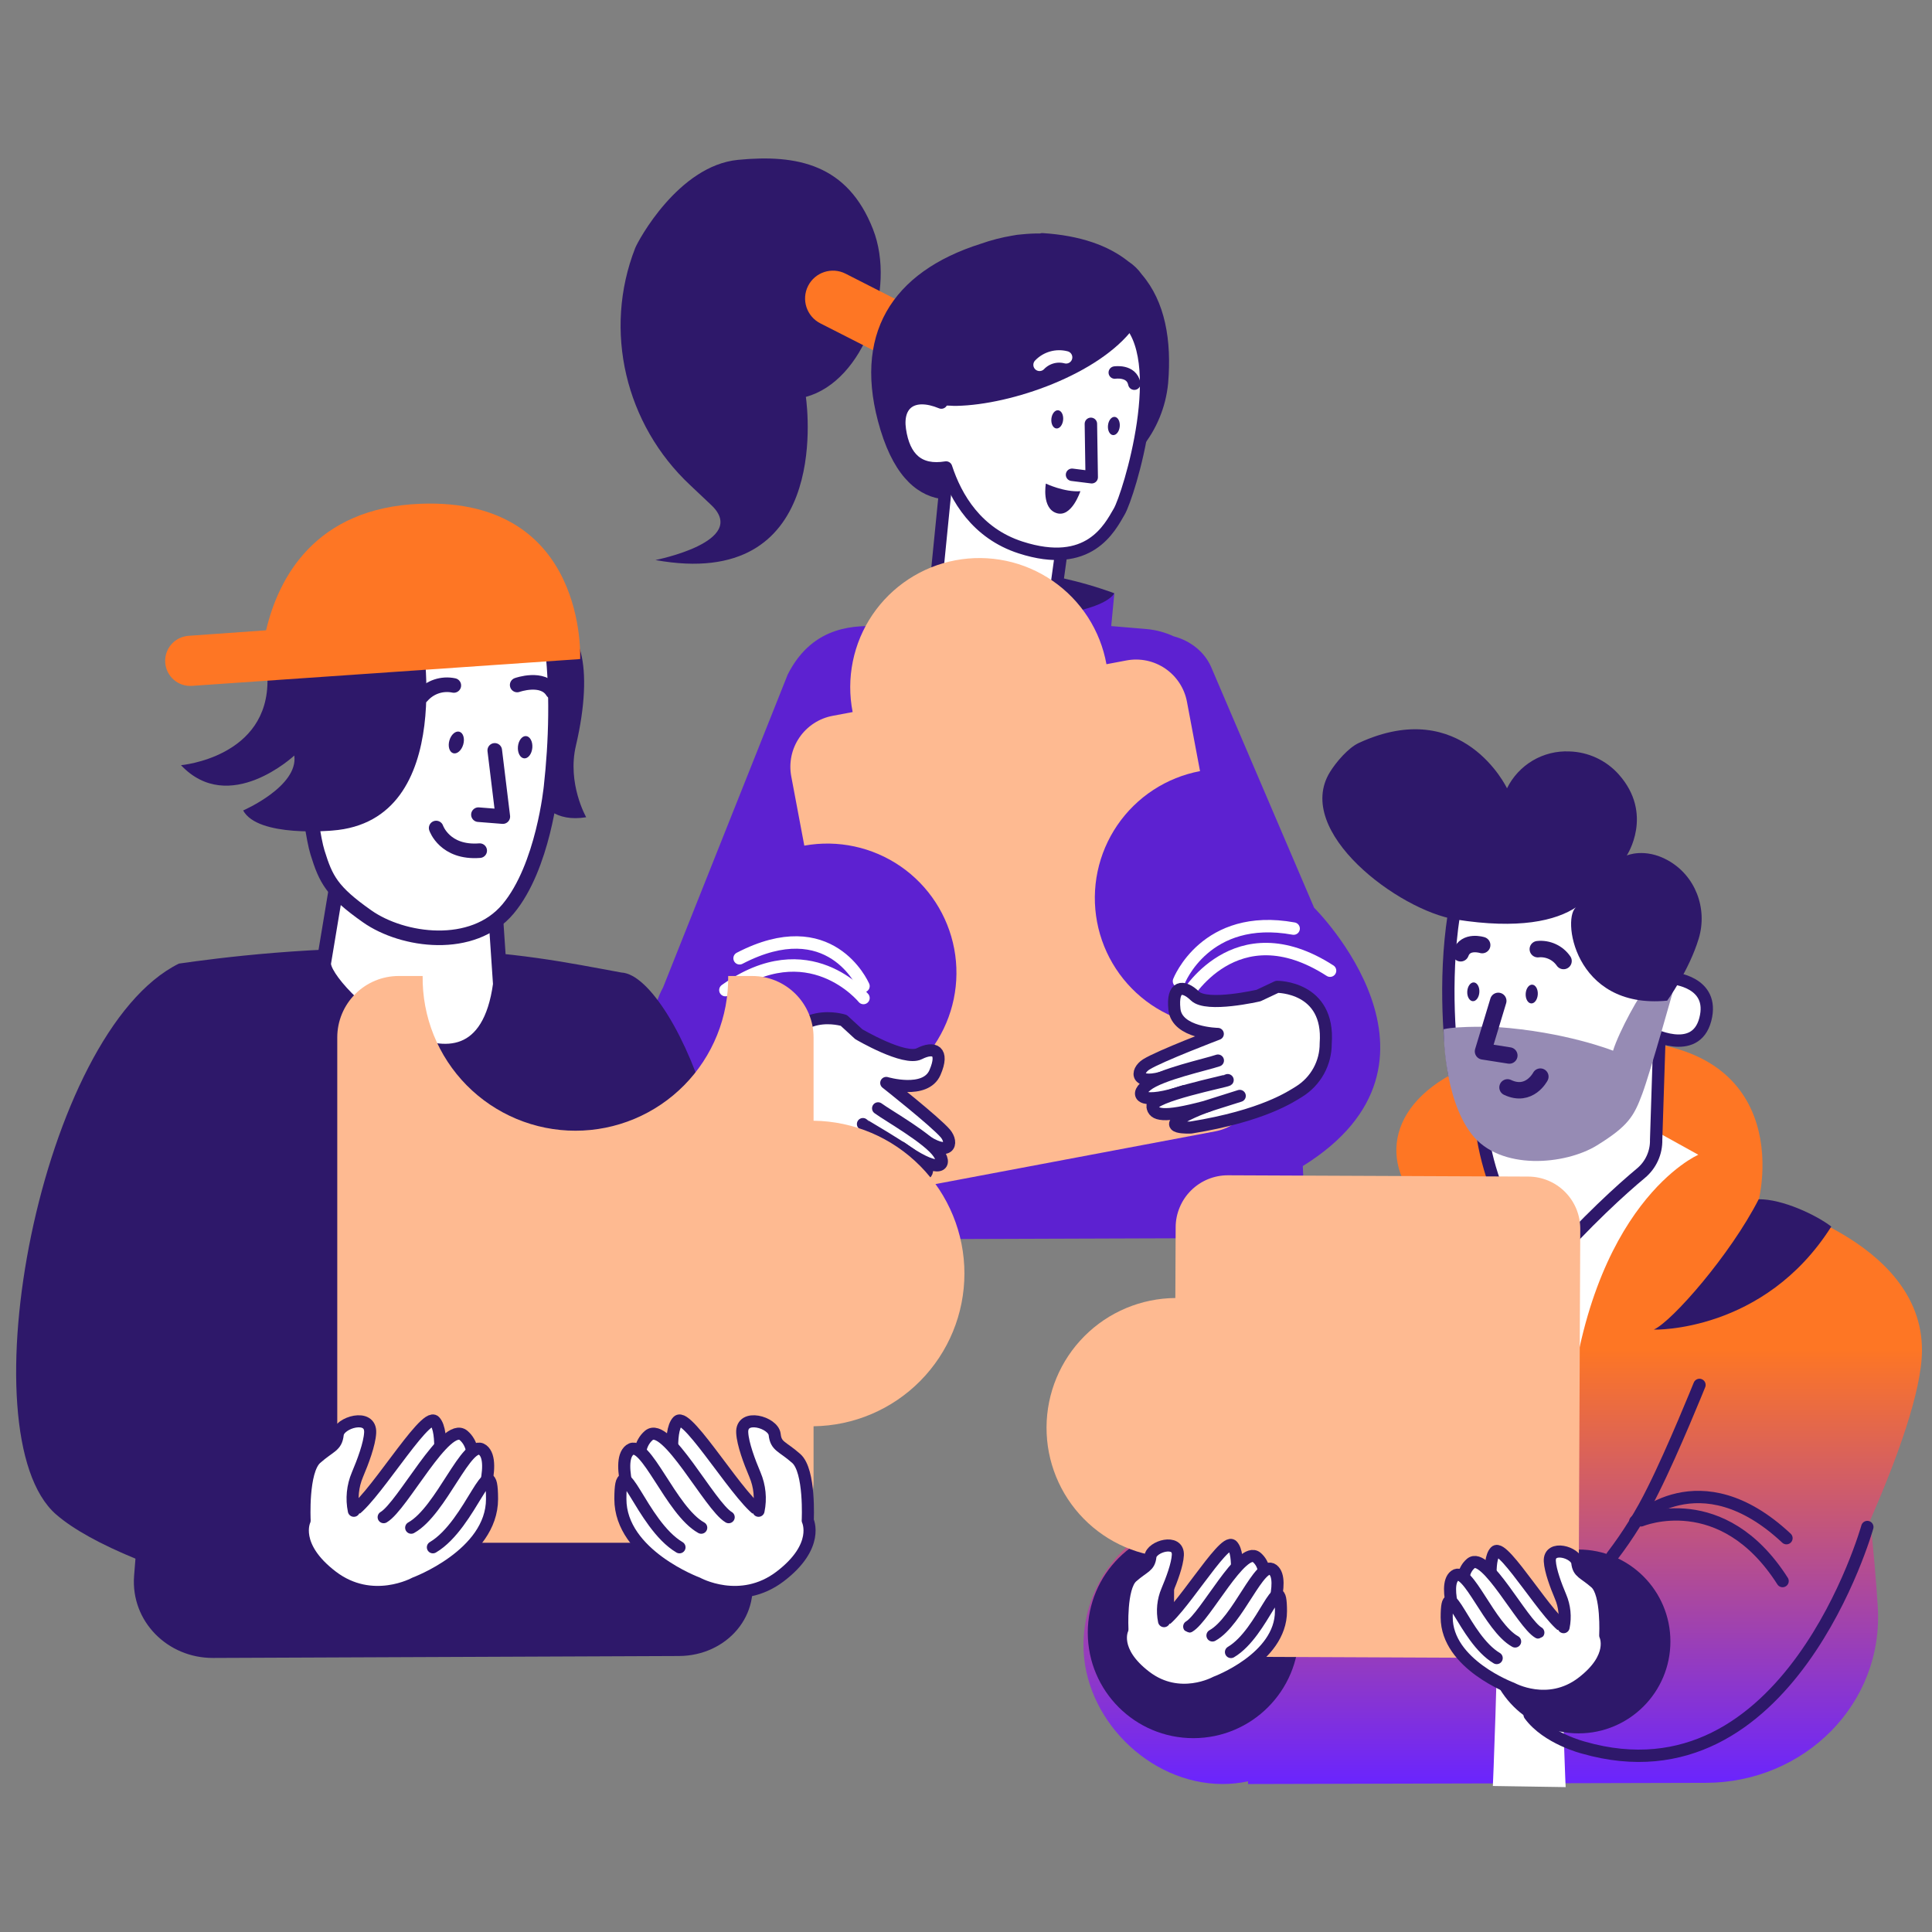 <?xml version="1.0" encoding="UTF-8"?>
<svg xmlns="http://www.w3.org/2000/svg" width="120" height="120" viewBox="0 0 120 120" fill="none">
  <rect x="0" y="0" width="120" height="120" fill="#808080" stroke="none"/>
  <path d="M67.51 40.108L58.905 38.752L57.98 35.829C59.586 34.806 65.001 35.293 69.217 36.85L67.51 40.115" fill="#2E186A"></path>
  <path d="M81.622 56.38L75.219 41.414C74.808 40.487 73.946 39.8 72.901 39.523C72.362 39.274 71.783 39.12 71.191 39.069L69.02 38.887L69.214 36.843C69.214 36.843 68.912 37.579 66.523 38.027C63.293 38.634 57.977 35.822 57.977 35.822V38.99L54.684 38.896C53.267 38.855 50.518 38.743 48.926 41.896L41.185 61.331C39.813 63.841 40.523 67.557 42.802 69.47L47.323 71.978L46.903 77L81.111 76.883L80.92 72.426C91.312 65.972 81.622 56.38 81.622 56.38Z" fill="#5D21D1"></path>
  <path d="M53.632 61.988C53.632 61.988 50.237 57.79 45.055 61.497" stroke="white" stroke-width="0.773" stroke-linecap="round" stroke-linejoin="round"></path>
  <path d="M53.632 61.25C53.577 61.138 51.572 56.592 45.937 59.521" stroke="white" stroke-width="0.773" stroke-linecap="round" stroke-linejoin="round"></path>
  <path d="M73.616 61.989C73.616 61.989 76.706 56.482 82.612 60.29" stroke="white" stroke-width="0.773" stroke-linecap="round" stroke-linejoin="round"></path>
  <path d="M73.229 60.944C73.229 60.944 74.88 56.678 80.35 57.676" stroke="white" stroke-width="0.773" stroke-linecap="round" stroke-linejoin="round"></path>
  <path d="M58.1 36.602L58.956 27.995L66.058 33.3L65.422 37.906L58.1 36.602Z" fill="white" stroke="#2E186A" stroke-width="0.773" stroke-linecap="round" stroke-linejoin="round"></path>
  <path d="M69.878 19.763C67.014 17.327 64.319 16.271 59.427 21.401L58.469 25.003C56.7 24.272 55.651 25.066 55.89 26.696C56.146 28.451 57.063 29.32 58.763 29.039C59.375 30.912 60.667 33.125 63.389 34.004C67.652 35.382 68.926 32.786 69.517 31.774C70.108 30.763 72.742 22.2 69.878 19.763Z" fill="white" stroke="#2E186A" stroke-width="0.773" stroke-linecap="round" stroke-linejoin="round"></path>
  <path d="M67.757 26.326L67.808 29.642L66.586 29.489" stroke="#2E186A" stroke-width="0.773" stroke-linecap="round" stroke-linejoin="round"></path>
  <path d="M69.127 27.024C69.329 27.044 69.518 26.807 69.549 26.495C69.58 26.183 69.442 25.914 69.24 25.894C69.038 25.874 68.85 26.11 68.819 26.423C68.787 26.735 68.926 27.004 69.127 27.024Z" fill="#2E186A"></path>
  <path d="M65.612 26.613C65.814 26.633 66.002 26.396 66.033 26.084C66.064 25.772 65.926 25.503 65.724 25.483C65.523 25.462 65.334 25.699 65.303 26.011C65.272 26.323 65.41 26.593 65.612 26.613Z" fill="#2E186A"></path>
  <path d="M69.241 23.14C69.241 23.14 70.282 22.977 70.454 23.831" stroke="#2E186A" stroke-width="0.773" stroke-linecap="round" stroke-linejoin="round"></path>
  <path d="M64.96 30.037C64.96 30.037 66.092 30.58 67.104 30.509C67.104 30.509 66.562 32.172 65.624 31.87C64.686 31.569 64.96 30.037 64.96 30.037Z" fill="#2E186A"></path>
  <path d="M54.223 14.236C52.649 10.216 49.537 9.569 45.837 9.929C42.136 10.29 39.624 14.967 39.453 15.407C37.448 20.536 38.846 26.37 42.867 30.132C43.314 30.548 43.76 30.971 44.186 31.378C46.55 33.636 40.709 34.785 40.709 34.785C51.476 36.734 50.189 25.633 50.054 24.652C53.659 23.671 55.69 17.973 54.223 14.236Z" fill="#2E186A"></path>
  <path d="M52.521 16.999C51.669 16.566 50.627 16.904 50.193 17.756C49.76 18.608 50.099 19.649 50.951 20.083L56.992 23.158C57.844 23.592 58.886 23.253 59.319 22.402C59.753 21.55 59.414 20.508 58.562 20.075L52.521 16.999Z" fill="#FE7624"></path>
  <path d="M72.554 23.806C72.78 21.139 72.373 18.741 70.918 17.043C70.693 16.725 70.41 16.452 70.084 16.239C68.856 15.259 67.12 14.627 64.749 14.477C64.698 14.475 64.647 14.483 64.6 14.501C64.226 14.498 63.853 14.516 63.482 14.555C63.279 14.567 63.077 14.594 62.878 14.635C62.209 14.747 61.551 14.917 60.911 15.143C55.384 16.896 52.889 20.8 54.691 26.713C55.623 29.762 57.116 30.862 58.649 31.017L58.826 29.244C58.725 28.95 58.495 29.037 58.495 29.037C56.801 29.319 56.142 28.451 55.881 26.695C55.756 25.846 55.982 25.225 56.475 24.927L56.514 24.904C56.533 24.893 56.553 24.884 56.574 24.874L56.613 24.855L56.679 24.828L56.718 24.814C56.742 24.805 56.767 24.797 56.791 24.791L56.827 24.781C56.854 24.775 56.882 24.767 56.909 24.762L56.934 24.765C57.087 24.737 57.244 24.729 57.4 24.74L57.411 24.741C57.45 24.745 57.489 24.749 57.53 24.753L57.553 24.755C57.593 24.759 57.634 24.763 57.674 24.767L57.701 24.77L57.828 24.795L57.847 24.797C58.057 24.848 58.263 24.915 58.462 24.998C58.599 25.055 58.489 25.111 58.635 25.186L59.022 25.198C59.15 25.21 59.29 25.211 59.433 25.209C62.819 25.139 68.254 23.262 70.412 20.371C71.562 22.084 71.393 25.222 70.892 27.829C71.833 26.683 72.412 25.282 72.554 23.806Z" fill="#2E186A"></path>
  <path d="M64.569 22.661C64.777 22.443 65.04 22.284 65.33 22.202C65.62 22.12 65.926 22.118 66.218 22.195" stroke="#FFFDFD" stroke-width="0.773" stroke-linecap="round" stroke-linejoin="round"></path>
  <path d="M74.536 47.896L73.726 43.597C73.649 43.18 73.49 42.783 73.259 42.428C73.027 42.072 72.728 41.767 72.378 41.527C72.028 41.288 71.635 41.12 71.22 41.033C70.805 40.947 70.377 40.943 69.961 41.022L68.724 41.255C68.536 40.213 68.143 39.219 67.569 38.33C66.995 37.441 66.25 36.675 65.378 36.075C64.506 35.475 63.524 35.053 62.489 34.834C61.453 34.616 60.385 34.604 59.344 34.8C58.304 34.996 57.313 35.396 56.429 35.977C55.544 36.558 54.783 37.308 54.189 38.184C53.596 39.06 53.181 40.045 52.97 41.083C52.759 42.12 52.755 43.188 52.959 44.227L51.723 44.46C51.306 44.537 50.908 44.696 50.553 44.927C50.198 45.159 49.892 45.458 49.653 45.808C49.413 46.158 49.245 46.551 49.159 46.966C49.072 47.381 49.068 47.809 49.147 48.225L49.957 52.524C52.041 52.147 54.188 52.609 55.933 53.809C57.677 55.01 58.876 56.851 59.268 58.932C59.66 61.012 59.214 63.164 58.027 64.917C56.839 66.67 55.007 67.882 52.929 68.29L53.466 71.134C53.544 71.551 53.703 71.948 53.934 72.304C54.165 72.659 54.464 72.965 54.814 73.204C55.164 73.444 55.558 73.611 55.972 73.698C56.387 73.785 56.815 73.789 57.232 73.71L75.47 70.272C75.887 70.194 76.284 70.035 76.639 69.804C76.994 69.573 77.3 69.274 77.54 68.924C77.779 68.574 77.947 68.18 78.034 67.765C78.121 67.35 78.124 66.922 78.046 66.506L77.51 63.66C76.475 63.855 75.411 63.845 74.38 63.629C73.349 63.413 72.371 62.996 71.501 62.403C70.631 61.809 69.886 61.049 69.31 60.168C68.733 59.286 68.336 58.3 68.141 57.265C67.946 56.23 67.956 55.166 68.172 54.135C68.388 53.104 68.804 52.126 69.398 51.256C69.992 50.386 70.751 49.641 71.633 49.065C72.515 48.488 73.501 48.091 74.536 47.896Z" fill="#FEBA91"></path>
  <path d="M57.259 70.698C58.999 71.933 59.225 70.997 58.715 70.398C58.071 69.65 55.046 67.263 55.046 67.263C55.046 67.263 57.476 67.987 58.071 66.62C58.666 65.252 58.016 64.983 57.1 65.448C56.185 65.912 53.34 64.236 53.34 64.236L52.408 63.379C52.408 63.379 49.278 62.372 48.473 65.834C48.291 66.403 48.258 67.008 48.376 67.593C48.495 68.178 48.762 68.723 49.151 69.176C49.523 69.597 50.812 71.275 54.898 73.316C54.898 73.316 56.815 74.028 55.38 72.644C55.024 72.302 54.646 71.985 54.248 71.694" fill="white"></path>
  <path d="M57.259 70.698C58.999 71.933 59.225 70.997 58.715 70.398C58.071 69.65 55.046 67.263 55.046 67.263C55.046 67.263 57.476 67.987 58.071 66.62C58.666 65.252 58.016 64.983 57.1 65.448C56.185 65.912 53.34 64.236 53.34 64.236L52.408 63.379C52.408 63.379 49.278 62.372 48.473 65.834C48.291 66.403 48.258 67.008 48.376 67.593C48.495 68.178 48.762 68.723 49.151 69.176C49.523 69.597 50.812 71.275 54.898 73.316C54.898 73.316 56.815 74.028 55.38 72.644C55.024 72.302 54.646 71.985 54.248 71.694" stroke="#2E186A" stroke-width="0.75" stroke-linecap="round" stroke-linejoin="round"></path>
  <path d="M54.539 68.839C55.148 69.291 57.693 70.72 58.301 71.632C58.909 72.544 58.148 72.848 55.972 71.275" fill="white"></path>
  <path d="M54.539 68.839C55.148 69.291 57.693 70.72 58.301 71.632C58.909 72.544 58.148 72.848 55.972 71.275" stroke="#2E186A" stroke-width="0.75" stroke-linecap="round" stroke-linejoin="round"></path>
  <path d="M53.598 69.817C53.665 69.928 57.839 72.187 57.569 72.779C57.346 73.264 56.751 73.294 54.443 71.826L52.59 70.539" fill="white"></path>
  <path d="M53.598 69.817C53.665 69.928 57.839 72.187 57.569 72.779C57.346 73.264 56.751 73.294 54.443 71.826L52.59 70.539" stroke="#2E186A" stroke-width="0.75" stroke-linecap="round" stroke-linejoin="round"></path>
  <path d="M72.496 66.834C70.468 67.494 70.531 66.533 71.196 66.113C72.034 65.589 75.64 64.218 75.64 64.218C75.64 64.218 73.104 64.181 72.946 62.694C72.787 61.207 73.488 61.149 74.223 61.865C74.959 62.581 78.174 61.833 78.174 61.833L79.321 61.293C79.321 61.293 82.607 61.265 82.342 64.809C82.346 65.406 82.197 65.994 81.909 66.517C81.621 67.041 81.204 67.481 80.697 67.798C80.217 68.089 78.486 69.305 73.976 70.032C73.976 70.032 71.934 70.14 73.719 69.246C74.16 69.027 74.617 68.837 75.084 68.679" fill="white"></path>
  <path d="M72.496 66.834C70.468 67.494 70.531 66.533 71.196 66.113C72.034 65.589 75.64 64.218 75.64 64.218C75.64 64.218 73.104 64.181 72.946 62.694C72.787 61.207 73.488 61.149 74.223 61.865C74.959 62.581 78.174 61.833 78.174 61.833L79.321 61.293C79.321 61.293 82.607 61.265 82.342 64.809C82.346 65.406 82.197 65.994 81.909 66.517C81.621 67.041 81.204 67.481 80.697 67.798C80.217 68.089 78.486 69.305 73.976 70.032C73.976 70.032 71.934 70.14 73.719 69.246C74.16 69.027 74.617 68.837 75.084 68.679" stroke="#2E186A" stroke-width="0.75" stroke-linecap="round" stroke-linejoin="round"></path>
  <path d="M75.648 65.871C74.932 66.121 72.076 66.725 71.225 67.416C70.373 68.108 71.008 68.622 73.553 67.772" fill="white"></path>
  <path d="M75.648 65.871C74.932 66.121 72.076 66.725 71.225 67.416C70.373 68.108 71.008 68.622 73.553 67.772" stroke="#2E186A" stroke-width="0.75" stroke-linecap="round" stroke-linejoin="round"></path>
  <path d="M76.254 67.084C76.156 67.169 71.499 68.079 71.581 68.725C71.647 69.253 72.209 69.454 74.848 68.748L77.004 68.067" fill="white"></path>
  <path d="M76.254 67.084C76.156 67.169 71.499 68.079 71.581 68.725C71.647 69.253 72.209 69.454 74.848 68.748L77.004 68.067" stroke="#2E186A" stroke-width="0.75" stroke-linecap="round" stroke-linejoin="round"></path>
  <path d="M42.17 102.858C45.15 102.846 47.392 100.295 46.576 97.428C45.23 92.697 43.131 87.164 42.523 81.795C48.319 76.372 42.054 60.577 38.599 60.406C35.115 59.766 32.096 59.126 26.523 58.932C19.642 58.692 13.417 59.519 11.112 59.851C2.497 64.115 -2.189 89.134 3.488 94.068C4.562 95.003 6.294 95.939 8.414 96.811C8.384 97.169 8.355 97.527 8.328 97.884C8.116 100.701 10.409 102.99 13.234 102.978L42.17 102.858Z" fill="#2E186A"></path>
  <path d="M20.112 59.791L21.357 52.298L30.716 55.81L31.075 61.136C29.81 70.434 19.837 61.439 20.112 59.791Z" fill="white" stroke="#2E186A" stroke-width="0.906" stroke-linecap="round" stroke-linejoin="round"></path>
  <path d="M34.031 39.045C34.031 39.045 26.521 42.962 29.646 47.471C29.646 47.471 31.049 49.362 32.354 49.117C32.354 49.117 31.54 47.539 32.684 46.854C32.684 46.854 32.652 51.377 36.409 50.76C36.409 50.76 35.212 48.659 35.773 46.304C36.927 41.386 36.02 38.304 34.031 39.045Z" fill="#2E186A"></path>
  <path d="M18.65 44.961C18.65 44.961 17.982 36.072 26.98 35.26C27.819 35.184 33.562 34.784 34.223 39.572C34.664 42.772 34.525 46.195 34.231 48.84C34.23 48.855 33.749 53.839 31.556 56.456C29.364 59.073 25.013 58.468 22.81 56.919C20.607 55.37 20.241 54.624 19.722 52.952C19.203 51.281 18.656 44.976 18.656 44.976L18.65 44.961Z" fill="white" stroke="#2E186A" stroke-width="0.906" stroke-linecap="round" stroke-linejoin="round"></path>
  <path d="M30.73 46.608L31.231 50.72L29.716 50.6" stroke="#2E186A" stroke-width="0.906" stroke-linecap="round" stroke-linejoin="round"></path>
  <path d="M33.063 46.451C33.097 46.069 32.925 45.742 32.678 45.72C32.432 45.698 32.204 45.99 32.17 46.372C32.136 46.754 32.309 47.081 32.555 47.103C32.802 47.125 33.029 46.833 33.063 46.451Z" fill="#2E186A"></path>
  <path d="M28.774 46.239C28.879 45.87 28.771 45.517 28.533 45.449C28.295 45.381 28.017 45.625 27.912 45.994C27.807 46.363 27.915 46.717 28.153 46.785C28.392 46.852 28.669 46.608 28.774 46.239Z" fill="#2E186A"></path>
  <path d="M26.206 43.244C26.447 42.965 26.757 42.756 27.106 42.638C27.454 42.521 27.828 42.499 28.188 42.575" stroke="#2E186A" stroke-width="0.906" stroke-linecap="round" stroke-linejoin="round"></path>
  <path d="M32.123 42.546C32.123 42.546 33.717 41.977 34.32 42.958" stroke="#2E186A" stroke-width="0.906" stroke-linecap="round" stroke-linejoin="round"></path>
  <path d="M26.135 38.968C26.135 38.968 28.559 50.997 20.638 51.587C20.638 51.587 16.017 52.032 15.103 50.339C15.103 50.339 18.545 48.846 18.279 46.928C18.279 46.928 14.242 50.706 11.242 47.527C11.242 47.527 16.708 47.052 16.613 42.163C16.546 38.655 25.156 36.05 26.135 38.968Z" fill="#2E186A"></path>
  <path d="M11.703 39.492L16.527 39.149C17.274 35.978 19.507 31.531 26.146 31.289C36.52 30.908 36.034 40.936 36.034 40.936L11.927 42.6C11.723 42.615 11.518 42.589 11.324 42.525C11.13 42.46 10.951 42.358 10.796 42.224C10.641 42.09 10.515 41.926 10.423 41.743C10.332 41.56 10.277 41.361 10.262 41.157C10.248 40.953 10.274 40.748 10.338 40.554C10.403 40.36 10.505 40.181 10.639 40.026C10.773 39.871 10.936 39.745 11.119 39.653C11.302 39.562 11.502 39.507 11.706 39.492L11.703 39.492Z" fill="#FE7624"></path>
  <path d="M27.091 51.43C27.091 51.43 27.621 53.004 29.795 52.835" stroke="#2E186A" stroke-width="0.906" stroke-linecap="round" stroke-linejoin="round"></path>
  <path d="M50.532 69.61V64.435C50.532 63.424 50.13 62.454 49.414 61.738C48.699 61.023 47.729 60.621 46.717 60.621H45.229C45.245 61.877 45.011 63.124 44.541 64.289C44.071 65.454 43.375 66.515 42.492 67.409C41.609 68.303 40.558 69.012 39.399 69.497C38.24 69.981 36.996 70.231 35.74 70.231C34.483 70.231 33.24 69.981 32.081 69.497C30.921 69.012 29.87 68.303 28.987 67.409C28.105 66.515 27.408 65.454 26.938 64.289C26.469 63.124 26.235 61.877 26.251 60.621H24.762C23.751 60.621 22.781 61.023 22.066 61.739C21.35 62.454 20.948 63.424 20.948 64.435V92.013C20.949 93.024 21.352 93.993 22.067 94.707C22.782 95.421 23.752 95.823 24.762 95.823H46.717C47.729 95.823 48.699 95.421 49.414 94.706C50.13 93.99 50.532 93.02 50.532 92.008V88.588C53.027 88.556 55.41 87.543 57.164 85.767C58.918 83.991 59.902 81.595 59.902 79.099C59.902 76.603 58.918 74.207 57.164 72.431C55.41 70.655 53.027 69.641 50.532 69.61Z" fill="#FEBA91"></path>
  <path d="M47.923 94.534C47.902 94.469 44.59 90.609 44.478 90.691C44.367 90.772 39.83 92.804 39.73 92.962C39.63 93.121 39.457 94.033 39.914 94.884C40.371 95.735 40.874 97.676 42.925 97.829C44.977 97.981 47.923 94.534 47.923 94.534Z" fill="white"></path>
  <path d="M41.867 91.581C41.867 91.581 41.481 88.914 42.094 88.276C42.707 87.637 46.169 93.559 47.36 93.969" fill="white"></path>
  <path d="M41.867 91.581C41.867 91.581 41.481 88.914 42.094 88.276C42.707 87.637 46.169 93.559 47.36 93.969" stroke="#2E186A" stroke-width="0.75" stroke-linecap="round" stroke-linejoin="round"></path>
  <path d="M40.029 92.049C40.029 92.049 39.204 90.102 40.296 89.16C41.387 88.218 44.078 93.546 45.26 94.236" fill="white"></path>
  <path d="M40.029 92.049C40.029 92.049 39.204 90.102 40.296 89.16C41.387 88.218 44.078 93.546 45.26 94.236" stroke="#2E186A" stroke-width="0.75" stroke-linecap="round" stroke-linejoin="round"></path>
  <path d="M39.54 94.285C39.54 94.285 38.145 90.797 39.117 90.058C40.09 89.32 41.665 93.844 43.555 94.889" fill="white"></path>
  <path d="M39.54 94.285C39.54 94.285 38.145 90.797 39.117 90.058C40.09 89.32 41.665 93.844 43.555 94.889" stroke="#2E186A" stroke-width="0.75" stroke-linecap="round" stroke-linejoin="round"></path>
  <path d="M47.114 93.837C47.27 93.085 47.192 92.304 46.892 91.597C46.549 90.789 46.137 89.691 46.101 88.989C46.033 87.766 48.033 88.34 48.116 89.099C48.199 89.858 48.58 89.814 49.455 90.587C50.331 91.36 50.17 94.442 50.17 94.442C50.17 94.442 50.94 96.023 48.459 97.914C45.977 99.805 43.327 98.334 43.327 98.334C43.327 98.334 38.531 96.561 38.533 93.106C38.534 89.651 39.805 94.688 42.205 96.106" fill="white"></path>
  <path d="M47.114 93.837C47.27 93.085 47.192 92.304 46.892 91.597C46.549 90.789 46.137 89.691 46.101 88.989C46.033 87.766 48.033 88.34 48.116 89.099C48.199 89.858 48.58 89.814 49.455 90.587C50.331 91.36 50.17 94.442 50.17 94.442C50.17 94.442 50.94 96.023 48.459 97.914C45.977 99.805 43.327 98.334 43.327 98.334C43.327 98.334 38.531 96.561 38.533 93.106C38.534 89.651 39.805 94.688 42.205 96.106" stroke="#2E186A" stroke-width="0.75" stroke-linecap="round" stroke-linejoin="round"></path>
  <path d="M21.17 94.534C21.193 94.469 24.503 90.609 24.614 90.691C24.726 90.772 29.264 92.804 29.363 92.962C29.463 93.121 29.638 94.033 29.179 94.884C28.72 95.735 28.219 97.676 26.168 97.829C24.116 97.981 21.17 94.534 21.17 94.534Z" fill="white"></path>
  <path d="M27.227 91.581C27.227 91.581 27.612 88.914 27.001 88.276C26.39 87.637 22.926 93.559 21.735 93.969" fill="white"></path>
  <path d="M27.227 91.581C27.227 91.581 27.612 88.914 27.001 88.276C26.39 87.637 22.926 93.559 21.735 93.969" stroke="#2E186A" stroke-width="0.75" stroke-linecap="round" stroke-linejoin="round"></path>
  <path d="M29.063 92.049C29.063 92.049 29.889 90.102 28.796 89.16C27.703 88.218 25.014 93.545 23.83 94.235" fill="white"></path>
  <path d="M29.063 92.049C29.063 92.049 29.889 90.102 28.796 89.16C27.703 88.218 25.014 93.545 23.83 94.235" stroke="#2E186A" stroke-width="0.75" stroke-linecap="round" stroke-linejoin="round"></path>
  <path d="M29.552 94.285C29.552 94.285 30.947 90.797 29.977 90.058C29.006 89.32 27.427 93.844 25.539 94.889" fill="white"></path>
  <path d="M29.552 94.285C29.552 94.285 30.947 90.797 29.977 90.058C29.006 89.32 27.427 93.844 25.539 94.889" stroke="#2E186A" stroke-width="0.75" stroke-linecap="round" stroke-linejoin="round"></path>
  <path d="M21.978 93.837C21.823 93.085 21.901 92.304 22.2 91.597C22.543 90.789 22.955 89.691 22.991 88.989C23.059 87.766 21.06 88.34 20.976 89.099C20.891 89.858 20.512 89.814 19.637 90.587C18.761 91.36 18.921 94.442 18.921 94.442C18.921 94.442 18.152 96.023 20.633 97.914C23.115 99.805 25.765 98.334 25.765 98.334C25.765 98.334 30.562 96.561 30.561 93.106C30.559 89.651 29.287 94.688 26.887 96.106" fill="white"></path>
  <path d="M21.978 93.837C21.823 93.085 21.901 92.304 22.2 91.597C22.543 90.789 22.955 89.691 22.991 88.989C23.059 87.766 21.06 88.34 20.976 89.099C20.891 89.858 20.512 89.814 19.637 90.587C18.761 91.36 18.921 94.442 18.921 94.442C18.921 94.442 18.152 96.023 20.633 97.914C23.115 99.805 25.765 98.334 25.765 98.334C25.765 98.334 30.562 96.561 30.561 93.106C30.559 89.651 29.287 94.688 26.887 96.106" stroke="#2E186A" stroke-width="0.75" stroke-linecap="round" stroke-linejoin="round"></path>
  <path d="M119.377 83.884C119.41 76.912 109.243 74.515 109.243 74.515C110.008 71.051 109.657 62.496 95.166 65.113C87.744 66.397 85.645 70.294 87.222 73.453C84.335 74.885 77.129 85.215 77.129 85.215L77.264 94.094C76.714 93.979 76.154 93.92 75.593 93.917C73.402 93.909 71.297 94.77 69.742 96.313C68.186 97.855 67.306 99.953 67.296 102.144C67.277 106.707 71.348 110.789 75.911 110.808C76.451 110.811 76.99 110.754 77.518 110.641V110.809L105.957 110.735C112.056 110.72 117.028 105.84 116.629 99.755C116.518 98.054 116.367 96.254 116.162 94.43C117.811 90.648 119.366 86.418 119.377 83.884Z" fill="url(#paint0_linear_16658_6366)"></path>
  <path d="M102.856 70.268L105.485 71.724C105.485 71.724 98.645 74.677 97.41 88.317C96.607 97.179 97.245 111.001 97.245 111.001L92.724 110.931C92.724 110.931 93.943 83.525 91.972 79.066C90.001 74.606 92.175 74.325 93.171 73.399C94.166 72.472 102.856 70.268 102.856 70.268Z" fill="white"></path>
  <path d="M74.121 107.96C77.742 107.96 80.677 105.025 80.677 101.404C80.677 97.782 77.742 94.847 74.121 94.847C70.499 94.847 67.564 97.782 67.564 101.404C67.564 105.025 70.499 107.96 74.121 107.96Z" fill="#2E186A"></path>
  <path d="M98.043 107.663C101.196 107.663 103.752 105.107 103.752 101.953C103.752 98.8 101.196 96.244 98.043 96.244C94.89 96.244 92.334 98.8 92.334 101.953C92.334 105.107 94.89 107.663 98.043 107.663Z" fill="#2E186A"></path>
  <path d="M102.726 82.582C103.862 82.065 107.477 77.931 109.235 74.489C110.703 74.467 112.825 75.472 113.745 76.185C109.571 82.783 102.719 82.593 102.726 82.582Z" fill="#2E186A"></path>
  <path d="M101.93 94.431C101.93 94.431 106.97 92.325 110.719 98.203" stroke="#2E186A" stroke-width="0.766" stroke-linecap="round" stroke-linejoin="round"></path>
  <path d="M101.569 94.501C101.569 94.501 105.542 90.47 110.96 95.539" stroke="#2E186A" stroke-width="0.766" stroke-linecap="round" stroke-linejoin="round"></path>
  <path d="M115.983 94.846C115.983 94.846 111.119 112.205 98.359 108.55C98.359 108.55 96.092 107.985 95.01 106.508" stroke="#2E186A" stroke-width="0.766" stroke-linecap="round" stroke-linejoin="round"></path>
  <path d="M100.139 96.648C101.118 95.369 101.968 93.997 102.679 92.552C103.935 90.046 105.557 86.02 105.557 86.02" stroke="#2E186A" stroke-width="0.766" stroke-linecap="round" stroke-linejoin="round"></path>
  <path d="M103.061 64.737L102.866 70.786C102.876 71.183 102.796 71.578 102.631 71.939C102.467 72.301 102.222 72.621 101.916 72.874C100.745 73.85 98.598 75.773 95.901 78.817C95.901 78.817 92.536 75.234 91.968 69.64L103.061 64.737Z" fill="white" stroke="#2E186A" stroke-width="0.766" stroke-linecap="round" stroke-linejoin="round"></path>
  <path d="M103.864 60.758C103.864 60.758 106.537 60.961 105.919 63.322C105.301 65.684 102.435 64.138 102.435 64.138L103.02 60.763L103.864 60.758Z" fill="white" stroke="#2E186A" stroke-width="0.766" stroke-linecap="round" stroke-linejoin="round"></path>
  <path d="M96.68 52.799C95.979 52.702 91.175 52.131 90.423 56.12C89.67 60.11 89.984 64.584 90.321 66.638C90.658 68.691 99.935 68.269 100.469 68.118C101.004 67.967 101.658 67.388 101.658 67.388L103.27 61.287C103.27 61.287 104.204 53.851 96.68 52.799Z" fill="white" stroke="#2E186A" stroke-width="0.766" stroke-linecap="round" stroke-linejoin="round"></path>
  <path d="M102.381 61.181C101.906 61.598 100.551 64.086 100.189 65.261C100.189 65.261 97.249 64.086 92.959 63.789C92.959 63.789 90.616 63.705 89.667 63.927C89.667 63.927 89.632 68.157 91.408 70.447C93.183 72.738 97.229 72.352 99.186 71.144C101.143 69.937 101.487 69.327 102.002 67.947C102.517 66.566 103.961 61.393 103.961 61.393L102.381 61.181Z" fill="#968BB4"></path>
  <path d="M103.552 62.152C103.552 62.152 104.914 60.281 105.512 58.291C106.073 56.42 105.303 54.382 103.591 53.435C102.162 52.64 101.041 53.136 101.041 53.136C101.041 53.136 102.749 50.569 100.536 48.092C100.15 47.661 99.68 47.313 99.155 47.069C98.63 46.825 98.061 46.69 97.483 46.673C96.683 46.635 95.89 46.832 95.201 47.239C94.512 47.646 93.956 48.245 93.603 48.963C93.603 48.963 90.858 43.17 84.401 46.145C83.746 46.444 82.984 47.34 82.607 47.951C80.322 51.651 86.89 56.556 90.429 57.112C94.309 57.725 96.629 57.206 97.94 56.322C96.974 56.827 97.699 62.724 103.552 62.152Z" fill="#2E186A"></path>
  <path d="M95.674 66.871C95.674 66.871 94.998 68.186 93.635 67.54" stroke="#2E186A" stroke-width="1.021" stroke-linecap="round" stroke-linejoin="round"></path>
  <path d="M93.06 62.167L92.113 65.302L93.747 65.559" stroke="#2E186A" stroke-width="1.021" stroke-linecap="round" stroke-linejoin="round"></path>
  <path d="M91.886 61.624C91.904 61.302 91.751 61.032 91.543 61.02C91.335 61.009 91.152 61.26 91.134 61.582C91.116 61.903 91.27 62.173 91.478 62.185C91.685 62.197 91.868 61.946 91.886 61.624Z" fill="#2E186A"></path>
  <path d="M95.515 61.763C95.533 61.441 95.379 61.171 95.171 61.159C94.964 61.147 94.781 61.399 94.763 61.72C94.745 62.042 94.898 62.312 95.106 62.324C95.314 62.336 95.496 62.084 95.515 61.763Z" fill="#2E186A"></path>
  <path d="M97.114 59.69C96.938 59.435 96.697 59.233 96.416 59.104C96.135 58.975 95.824 58.923 95.516 58.955" stroke="#2E186A" stroke-width="1.021" stroke-linecap="round" stroke-linejoin="round"></path>
  <path d="M92.061 58.701C92.061 58.701 91.033 58.371 90.724 59.21" stroke="#2E186A" stroke-width="1.021" stroke-linecap="round" stroke-linejoin="round"></path>
  <path d="M94.927 73.079L76.276 72.999C75.851 72.997 75.429 73.079 75.035 73.24C74.641 73.401 74.283 73.639 73.981 73.938C73.678 74.238 73.438 74.594 73.274 74.987C73.109 75.379 73.023 75.8 73.022 76.226L73.002 80.622C70.881 80.638 68.851 81.489 67.354 82.992C65.856 84.495 65.011 86.527 65.002 88.649C64.993 90.77 65.82 92.81 67.305 94.325C68.79 95.841 70.812 96.71 72.934 96.744L72.921 99.653C72.918 100.511 73.257 101.336 73.862 101.945C74.467 102.554 75.289 102.898 76.147 102.901L94.798 102.982C95.224 102.983 95.645 102.901 96.039 102.74C96.433 102.579 96.791 102.342 97.093 102.043C97.395 101.743 97.635 101.387 97.8 100.995C97.964 100.602 98.05 100.182 98.052 99.756L98.153 76.329C98.155 75.471 97.817 74.646 97.212 74.037C96.608 73.427 95.786 73.083 94.927 73.079Z" fill="#FEBA91"></path>
  <path d="M71.611 101.282C71.629 101.226 74.429 97.956 74.524 98.033C74.618 98.109 78.454 99.82 78.538 99.954C78.622 100.088 78.77 100.857 78.384 101.577C77.997 102.297 77.572 103.94 75.831 104.069C74.09 104.198 71.611 101.282 71.611 101.282Z" fill="white"></path>
  <path d="M76.733 98.785C76.733 98.785 77.06 96.531 76.539 95.996C76.018 95.461 73.093 100.463 72.086 100.811" fill="white"></path>
  <path d="M76.733 98.785C76.733 98.785 77.06 96.531 76.539 95.996C76.018 95.461 73.093 100.463 72.086 100.811" stroke="#2E186A" stroke-width="0.75" stroke-linecap="round" stroke-linejoin="round"></path>
  <path d="M78.286 99.181C78.286 99.181 78.984 97.533 78.061 96.737C77.138 95.94 74.863 100.446 73.863 101.029" fill="white"></path>
  <path d="M78.286 99.181C78.286 99.181 78.984 97.533 78.061 96.737C77.138 95.94 74.863 100.446 73.863 101.029" stroke="#2E186A" stroke-width="0.75" stroke-linecap="round" stroke-linejoin="round"></path>
  <path d="M78.702 101.072C78.702 101.072 79.882 98.122 79.059 97.498C78.237 96.874 76.905 100.701 75.307 101.583" fill="white"></path>
  <path d="M78.702 101.072C78.702 101.072 79.882 98.122 79.059 97.498C78.237 96.874 76.905 100.701 75.307 101.583" stroke="#2E186A" stroke-width="0.75" stroke-linecap="round" stroke-linejoin="round"></path>
  <path d="M72.301 100.693C72.17 100.057 72.235 99.396 72.489 98.799C72.779 98.114 73.127 97.186 73.158 96.592C73.215 95.558 71.524 96.044 71.454 96.685C71.383 97.326 71.062 97.291 70.32 97.943C69.579 98.596 69.716 101.203 69.716 101.203C69.716 101.203 69.066 102.54 71.164 104.139C73.262 105.738 75.504 104.494 75.504 104.494C75.504 104.494 79.564 102.997 79.563 100.075C79.561 97.153 78.487 101.413 76.457 102.612" fill="white"></path>
  <path d="M72.301 100.693C72.17 100.057 72.235 99.396 72.489 98.799C72.779 98.114 73.127 97.186 73.158 96.592C73.215 95.558 71.524 96.044 71.454 96.685C71.383 97.326 71.062 97.291 70.32 97.943C69.579 98.596 69.716 101.203 69.716 101.203C69.716 101.203 69.066 102.54 71.164 104.139C73.262 105.738 75.504 104.494 75.504 104.494C75.504 104.494 79.564 102.997 79.563 100.075C79.561 97.153 78.487 101.413 76.457 102.612" stroke="#2E186A" stroke-width="0.75" stroke-linecap="round" stroke-linejoin="round"></path>
  <path d="M97.803 101.656C97.786 101.6 94.987 98.33 94.891 98.407C94.795 98.483 90.961 100.194 90.876 100.321C90.792 100.449 90.644 101.225 91.031 101.945C91.418 102.665 91.844 104.307 93.584 104.436C95.323 104.565 97.803 101.656 97.803 101.656Z" fill="white"></path>
  <path d="M92.681 99.159C92.681 99.159 92.354 96.905 92.875 96.37C93.396 95.835 96.321 100.837 97.328 101.185" fill="white"></path>
  <path d="M92.681 99.159C92.681 99.159 92.354 96.905 92.875 96.37C93.396 95.835 96.321 100.837 97.328 101.185" stroke="#2E186A" stroke-width="0.75" stroke-linecap="round" stroke-linejoin="round"></path>
  <path d="M91.127 99.555C91.127 99.555 90.429 97.907 91.353 97.111C92.277 96.314 94.544 100.82 95.551 101.403" fill="white"></path>
  <path d="M91.127 99.555C91.127 99.555 90.429 97.907 91.353 97.111C92.277 96.314 94.544 100.82 95.551 101.403" stroke="#2E186A" stroke-width="0.75" stroke-linecap="round" stroke-linejoin="round"></path>
  <path d="M90.713 101.446C90.713 101.446 89.534 98.496 90.356 97.872C91.178 97.248 92.511 101.073 94.108 101.957" fill="white"></path>
  <path d="M90.713 101.446C90.713 101.446 89.534 98.496 90.356 97.872C91.178 97.248 92.511 101.073 94.108 101.957" stroke="#2E186A" stroke-width="0.75" stroke-linecap="round" stroke-linejoin="round"></path>
  <path d="M97.119 101.067C97.25 100.432 97.185 99.771 96.931 99.173C96.642 98.489 96.293 97.561 96.262 96.968C96.205 95.933 97.896 96.419 97.967 97.059C98.039 97.7 98.358 97.666 99.1 98.319C99.841 98.973 99.703 101.579 99.703 101.579C99.703 101.579 100.354 102.916 98.256 104.515C96.157 106.114 93.916 104.871 93.916 104.871C93.916 104.871 89.856 103.373 89.857 100.451C89.859 97.529 90.933 101.789 92.963 102.988" fill="white"></path>
  <path d="M97.119 101.067C97.25 100.432 97.185 99.771 96.931 99.173C96.642 98.489 96.293 97.561 96.262 96.968C96.205 95.933 97.896 96.419 97.967 97.059C98.039 97.7 98.358 97.666 99.1 98.319C99.841 98.973 99.703 101.579 99.703 101.579C99.703 101.579 100.354 102.916 98.256 104.515C96.157 106.114 93.916 104.871 93.916 104.871C93.916 104.871 89.856 103.373 89.857 100.451C89.859 97.529 90.933 101.789 92.963 102.988" stroke="#2E186A" stroke-width="0.75" stroke-linecap="round" stroke-linejoin="round"></path>
  <defs>
    <linearGradient id="paint0_linear_16658_6366" x1="93.337" y1="64.623" x2="93.337" y2="110.809" gradientUnits="userSpaceOnUse">
      <stop offset="0.415" stop-color="#FE7624"></stop>
      <stop offset="1" stop-color="#6A24FE"></stop>
    </linearGradient>
  </defs>
</svg>
